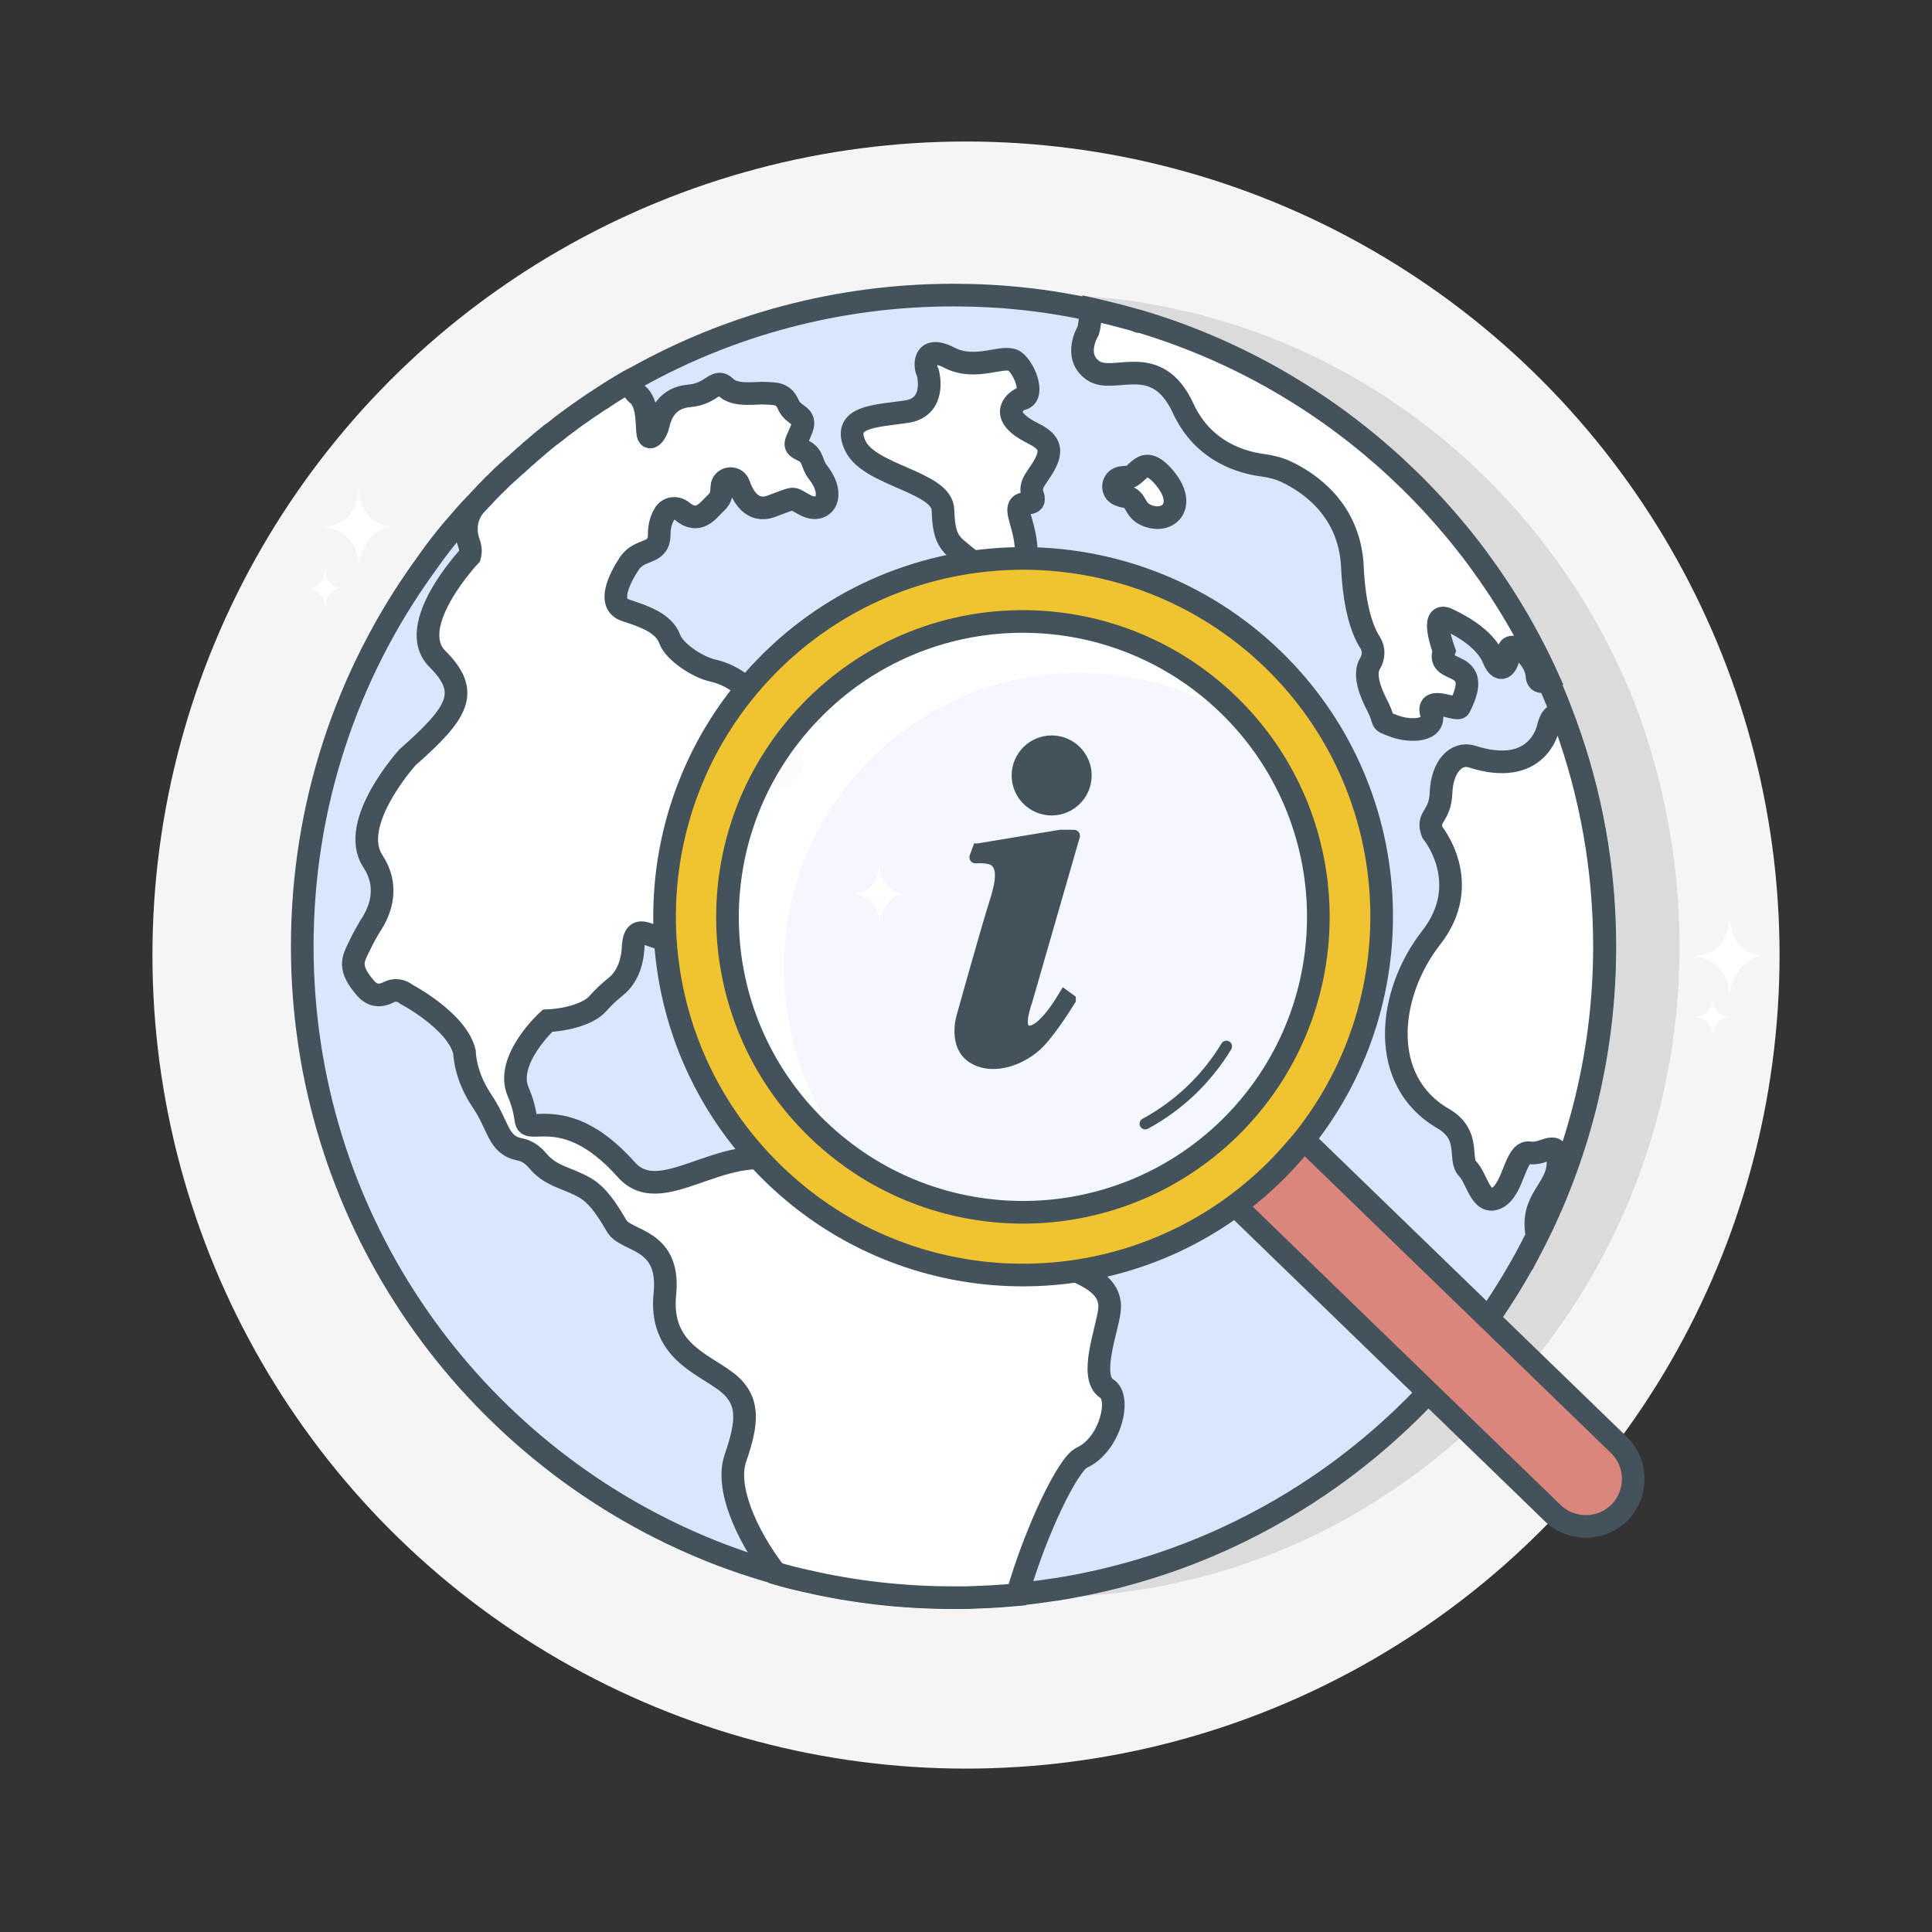 <svg id="Layer_1" version="1.1" viewBox="0 0 512 512" xml:space="preserve" xmlns="http://www.w3.org/2000/svg" enable-background="new 0 0 512 512"><rect x="0" y="0" width="512" height="512" fill="#333333" stroke="none"/><g id="Search"><circle cx="256" cy="253.1" id="Background_2_" r="215.6" fill="#f5f5f5" class="fill-eeedf2"></circle><g id="Globe_1_"><path d="M445.1 250.8c0 27.5-6.3 53.5-17.5 76.5-11.9 24.6-29.4 45.8-50.8 62.1-8.1 6.1-16.7 11.5-25.7 16.1-15 7.6-31.2 12.9-48.2 15.7h-.1c-3.3.5-6.7 1-10 1.3-1.2.1-2.4.2-3.5.3-2.4.2-4.8.3-7.2.4-.9 0-1.7.1-2.6.1h-3.2c-13.1 0-25.9-1.5-38.2-4.4-2.7-.6-5.4-1.3-8-2.1-7.5-2.2-14.8-4.8-21.8-8-59.4-26.7-100.9-87.4-100.9-158 0-37.5 11.7-72.1 31.5-100.4.9-1.3 1.8-2.6 2.8-3.9 2-2.7 4-5.3 6.1-7.8 1.4-1.7 2.9-3.4 4.4-5l.3-.3c.5-.5 1-1.1 1.5-1.6.4-.4.7-.8 1.1-1.2.3-.4.7-.7 1-1.1.5-.5.9-1 1.4-1.4l1.4-1.4c.4-.4.8-.8 1.2-1.1.4-.4.7-.7 1.1-1 .6-.6 1.1-1.1 1.7-1.6.4-.3.7-.7 1.1-1 .4-.3.7-.7 1-1 .6-.5 1.2-1 1.8-1.6.1-.1.3-.2.4-.3.7-.6 1.4-1.3 2.2-1.9.7-.6 1.4-1.2 2.2-1.8.2-.2.4-.4.7-.5.8-.6 1.6-1.2 2.4-1.9.9-.7 1.8-1.3 2.7-2 .9-.7 1.8-1.3 2.7-2 .9-.6 1.8-1.3 2.7-1.9l.1-.1c.8-.5 1.6-1.1 2.4-1.6.1-.1.3-.2.4-.3.8-.5 1.7-1.1 2.5-1.6 1.1-.7 2.3-1.4 3.4-2.1.8-.5 1.7-1 2.5-1.5 24.4-13.9 52.4-21.8 82.3-21.8 12.2 0 24.2 1.3 35.6 3.9 3.9.8 7.8 1.8 11.6 3 .4.1.7.2 1.1.3 47.3 14.4 85.9 49.4 105.9 94.8 1.6 3.7 3.2 7.5 4.5 11.4 6.4 18.6 10 38.5 10 59.3z" id="Shadow_10_" fill="#dbdbdb" class="fill-d3d5e7"></path><g id="Globe"><path d="M425.3 250.8c0 27.5-6.4 53.5-17.8 76.5-12.2 24.6-30 45.8-51.9 62.1-8.2 6.1-17 11.5-26.3 16.1-15.3 7.6-31.8 12.9-49.3 15.7h-.1c-3.4.5-6.8 1-10.3 1.3l-3.6.3c-2.4.2-4.9.3-7.4.4-.9 0-1.7.1-2.6.1h-3.3c-13.4 0-26.5-1.5-39-4.4-2.8-.6-5.5-1.3-8.2-2.1-7.7-2.2-15.1-4.8-22.3-8-60.7-26.7-103.1-87.4-103.1-158 0-37.5 11.9-72.1 32.2-100.4.9-1.3 1.9-2.6 2.8-3.9 2-2.7 4.1-5.3 6.3-7.8 1.5-1.7 2.9-3.4 4.5-5l.3-.3c.5-.5 1-1.1 1.5-1.6.4-.4.8-.8 1.1-1.2l1.1-1.1c.5-.5.9-1 1.4-1.4l1.4-1.4c.4-.4.8-.8 1.2-1.1.4-.4.7-.7 1.1-1 .6-.6 1.2-1.1 1.8-1.6.4-.3.7-.7 1.1-1 .4-.3.7-.7 1.1-1 .6-.5 1.2-1 1.8-1.6.1-.1.3-.2.4-.3.7-.6 1.5-1.3 2.2-1.9.7-.6 1.5-1.2 2.2-1.8.2-.2.4-.4.7-.5.8-.6 1.6-1.2 2.4-1.9.9-.7 1.8-1.3 2.7-2 .9-.7 1.8-1.3 2.8-2 .9-.6 1.8-1.3 2.8-1.9l.1-.1c.8-.5 1.6-1.1 2.5-1.6.1-.1.3-.2.4-.3.8-.5 1.7-1.1 2.5-1.6 1.1-.7 2.3-1.4 3.5-2.1.4-.3.8-.5 1.3-.7.4-.3.9-.5 1.3-.7 24.9-13.9 53.6-21.8 84.1-21.8 12.5 0 24.7 1.3 36.4 3.9 4 .8 8 1.8 11.8 3 .4.1.7.2 1.1.3 48.3 14.4 87.8 49.4 108.2 94.8 1.7 3.7 3.2 7.5 4.6 11.4 6.8 18.5 10.5 38.4 10.5 59.2z" id="Shape_9_" fill="#dae6fd" stroke="#43525b" stroke-width="6" stroke-miterlimit="10" class="fill-dae6fd stroke-1e247e"></path><g id="Continents"><path d="M286.7 386.3c-3.6 1.6-12.1 19-17.1 36.3l-3.6.3c-2.4.2-4.9.3-7.4.4-.9 0-1.7.1-2.6.1h-3.3c-13.4 0-26.5-1.5-39-4.4-2.8-.6-5.5-1.3-8.2-2.1-7.8-10.2-13.3-22.8-10.6-30.5 3.2-9.3 4-15.4-2.5-20.3s-17.7-8.4-16.2-23.2c1.5-14.8-10.1-13.7-12.7-17.9-1.3-2.1-4.4-8-8.6-10.3-4.8-2.7-8.9-2.9-12.4-7.1-1.2-1.4-2.7-2.6-4.7-3-5.9-1.1-5.5-6.1-10.1-12.9-4.6-6.8-4.6-12.9-4.6-12.9-2-8.3-15.4-15.3-15.4-15.3-1.3-1.1-3.2-1.4-4.8-.5-1.8.9-4 1.2-6-1.1-4.7-5.4-3.4-7.6-1.8-10.9 1.1-2.3 2.3-4.5 3.7-6.7 2.1-3.5 4.3-9.6 0-16.1-6.6-10.1 9.2-27.5 9.2-27.5 13.6-12 16.7-17.3 7.9-26.1-8.8-8.8 8.6-27.3 8.6-27.3.3-1.1.2-2.3-.3-3.6-1.2-3.4-.6-7.1 1.7-9.8l.3-.3c.5-.5 1-1.1 1.5-1.6.4-.4.8-.8 1.1-1.2l1.1-1.1c.5-.5.9-1 1.4-1.4l1.4-1.4c.4-.4.8-.8 1.2-1.1.4-.4.7-.7 1.1-1 .6-.6 1.2-1.1 1.8-1.6.4-.3.7-.7 1.1-1 .4-.3.7-.7 1.1-1 .6-.5 1.2-1 1.8-1.6.1-.1.3-.2.4-.3.7-.6 1.5-1.3 2.2-1.9.7-.6 1.5-1.2 2.2-1.8.2-.2.4-.4.7-.5.8-.6 1.6-1.2 2.4-1.9.9-.7 1.8-1.3 2.7-2 .9-.7 1.8-1.3 2.8-2 .9-.6 1.8-1.3 2.8-1.9l.1-.1c.8-.5 1.6-1.1 2.5-1.6.1-.1.3-.2.4-.3.8-.5 1.7-1.1 2.5-1.6 1.1-.7 2.3-1.4 3.5-2.1.4-.3.8-.5 1.3-.7.1 1.4.5 2.7 1.6 3.6 3 2.3 2.4 8.4 2.8 10.5.4 2.1 2.3-.2 2.8-2.6.5-2.3 2.1-7 8.2-7.5s7-4.9 9.6-2.3c2.6 2.6 8.4 1.4 10.5 1.6 2.1.2 4.7-.3 6.1 3 1.4 3.3 5.1 2.6 3.5 6.6-1.6 4-2.5 4.2.4 5.6 2.9 1.4 2.1 3.4 4 5.8 4.9 6.3 1.5 11-3.1 8.8-4.5-2.2-2-2.5-9.4.2-5.1 1.8-7.5-2.9-8.5-5.8-.8-2.4-4.4-1.9-4.5.6-.1 2.5-.4 3.2-1.8 4.5-1.9 1.8-4.4 5.6-8.7 2-1.5-1.2-3.7-1-4.7.7-.8 1.3-1.4 3.1-1.4 5.4 0 5.6-5.1 3.5-7.9 7.7-2.8 4.2-5.9 10.8-1.1 12.4 4.8 1.6 10.2 3.3 11.8 7.7 1.2 3.3 7.3 7.4 11.4 8.3 4.4 1 8.3 3.6 11.1 7.1 1.6 1.9 3.4 4.3 5.6 7.3 10.5 14.6-1.5 14.4-1.5 14.4s-13.7 1.1-13.1 12.8c.6 11.7 3.2 17.6-5.9 26.6-9.1 9.1-16.7-4.9-17.3 5-.3 6-2.7 9.1-4.9 10.8-1.6 1.3-3.1 2.7-4.5 4.3-2.5 2.8-8.5 4.3-13.3 4.5 0 0-11.4 10.4-7.8 18.8 3.6 8.4.2 9.1 5.5 8.9 5.3-.2 13 .4 23.2 11.8s28.2-11.1 47 0c18.9 11.1 17.4 9 22.8 14.4 5.3 5.4 20.4-5.4 29.9 3 .3.3.6.5.9.8 8.6 7.6 28.9 7.8 27.4 19.2-.6 5-5.5 17.5-.7 20.6 3.9 2.3 1 14.8-6.6 18.3zM249.9 135.2c.2 6.1 1.1 8.3 4.1 10.7 3 2.5 4.3 3.5 6.3 4.7l4.6 2.6c1.9 1.1 7.2-5 7.1-7.2-.3-6.1-2.4-9.4-2-11.4.5-2.3 4.9 0 3.7-3.3-1.2-3.3 1.6-4.9 3.5-8.9s.1-5.8-3.7-7.7c-10.1-5.1-3.2-8.9-3.2-8.9 4.2-.2 1.5-7.8-1.3-10s-10.2 2.7-17.4-1c-7.2-3.7-6.6 2.6-5.7 4 0 0 2.5 9.1-5.7 10.3-8.2 1.2-17.3 1.2-13.5 9.1s23.1 9.5 23.2 17zM296.5 131.1c-2.1-.9-1.8-4 .5-4.5.5-.1 1.1-.2 1.7-.1 2.8.2 4-6.8 9.8 0 5.8 6.8 1.9 11.7-3.3 10.5-5.1-1.2-3.5-4.9-7-5.4-.7-.1-1.2-.3-1.7-.5zM334.7 123.3c2.1.3 4.2.8 6.1 1.7 6 2.8 16.9 10 17.6 25.2.5 11 2.7 17 4.7 20.1 1.1 1.7 1 3.8 0 5.5-1.8 2.8 0 7.6 1.9 11.2 2.5 4.9.2 3.8 4.4 5.4 4.2 1.6 11.3 1.5 9.9-3.4-1.4-4.9 6.9-.4 7.5-1.6 6.8-13.4-6.5-8.2-4.1-14.9 0 0-4-10.7.9-8.4 4.9 2.3 10.3 5.8 12.2 10.5 1.9 4.7 4.2 1.4 4-1.9-.2-3.3 7 .5 7.5 6.3.1 1.9 1.4 2 3.1 1.1-20.4-45.4-59.8-80.4-108.2-94.9-.3.1-.7 0-1.1-.3-3.9-1.1-7.8-2.1-11.8-3-.4 2.4-.6 4.8-.9 5.7 0 0-4.2 6.8 1.3 10.6s16.7-5.3 23.8 9.9c5.5 12.1 16.5 14.6 21.2 15.2zM382.4 296.4c7.6 4.4 4 10.7 6.5 13.3 2.6 2.6 3.5 10 7.9 7.7s4.7-12.6 8.6-11.9c4 .7 7.7-4.3 7.5 2.8-.2 7.1-7.4 9.4-5.6 19 11.4-23.1 17.9-49 17.9-76.5 0-20.8-3.7-40.7-10.4-59.1-.1-.2-3-5.4-4.6 1.4 0 0-2.7 13-20.1 7.4-4.2-1.3-7.9 2.7-8.2 9.4-.2 6.8-4 6.3-2.3 10.7 0 0 11.1 13.4-.4 28-11.5 14.8-14 37.8 3.2 47.8z" fill="#ffffff" stroke="#43525b" stroke-width="6" stroke-miterlimit="10" class="fill-ffffff stroke-1e247e"></path></g></g><g id="Lines"></g></g><g id="Magnifying_glass"><g id="Magnifying_glass_1_"><path d="M327.3 297.5c-30.1 31-79.6 31.8-110.7 1.7l-.8-.8c-1-1-1.9-1.9-2.8-2.9-3.2-3.6-6.1-7.4-8.5-11.4-3.6-5.9-6.4-12.2-8.4-18.6-7.9-26.3-1.7-55.9 18.8-77 19.2-19.8 46.2-27.3 71.4-22.3 6.1 1.2 12.2 3.2 17.9 5.8 4.5 2.1 8.8 4.7 13 7.7 1.1.8 2.2 1.6 3.3 2.5 1.8 1.4 3.5 2.9 5.1 4.6 31 30.1 31.8 79.6 1.7 110.7z" id="Glass_1_" opacity=".69" fill="#ffffff" class="fill-ffffff"></path><path d="M329.7 191.7c-3.4-2.3-7-4.3-10.6-6.1-5.8-2.7-11.8-4.6-17.9-5.8-25.1-5-52.2 2.5-71.4 22.3-20.4 21.1-26.6 50.7-18.8 77 1.9 6.5 4.7 12.8 8.4 18.6 2.3 3.7 4.9 7.2 7.8 10.6-3.8-2.5-7.4-5.5-10.8-8.7l-.8-.8c-1-1-1.9-1.9-2.8-2.9-3.2-3.6-6.1-7.4-8.5-11.4-3.6-5.9-6.4-12.2-8.4-18.6-7.9-26.3-1.7-55.9 18.8-77 19.2-19.8 46.2-27.3 71.4-22.3 6.1 1.2 12.2 3.2 17.9 5.8 4.5 2.1 8.8 4.7 13 7.7 1.1.8 2.2 1.6 3.3 2.5 1.8 1.4 3.5 2.9 5.1 4.6 1.5 1.5 2.9 3 4.3 4.5z" id="Glass_shadow" opacity=".95" fill="#ffffff" class="fill-ffffff"></path><path d="m345.5 302 83.5 80.9c5 4.8 5.1 12.8.3 17.8s-12.8 5.1-17.8.3l-84.1-81.5c4.2-3.1 8.2-6.6 11.9-10.4 2.2-2.3 4.3-4.7 6.2-7.1z" id="Hand" fill="#da867d" stroke="#43525b" stroke-width="6" stroke-linecap="round" stroke-miterlimit="10" class="fill-da867d stroke-1e247e"></path><path d="M202.9 176.8c-36.5 37.7-35.6 97.8 2.1 134.3 33.8 32.8 85.7 35.4 122.4 8.3 4.2-3.1 8.2-6.6 11.9-10.4 2.2-2.3 4.3-4.7 6.3-7.1 30-37.8 27.1-92.9-8.3-127.2-37.7-36.4-97.9-35.5-134.4 2.1zm124.4 120.7c-30.1 31-79.6 31.8-110.7 1.7s-31.8-79.6-1.7-110.7 79.6-31.8 110.7-1.7c31 30.1 31.8 79.6 1.7 110.7z" id="Lens" fill="#f0c330" stroke="#43525b" stroke-width="6" stroke-linecap="round" stroke-miterlimit="10" class="fill-f0c330 stroke-1e247e"></path></g><g id="Information_sign"><path d="m282.1 263.8 1.5 1.1v.1c-.4.6-4.3 7.1-8.1 11.2-4.1 4.3-11.8 7.5-17.4 4.3-5.6-3.2-3.1-11.2-3.1-11.2s6.5-23.3 8.7-30.2c2.2-6.8 1.7-9.5 0-10.9-1.5-1.2-4.6-.9-5.2-.9 0 0-.1 0-.1-.1l.8-2.2h.1l21.7-3.6h3.6s.1 0 .1.1l-12.8 44.4s0 0 0 0c0 .1-2.3 6 0 7.2 0-.1 3 2.7 10.2-9.3 0 0 0 0 0 0z" id="Bottom_5_" fill="#43525b" stroke="#43525b" stroke-width="3" stroke-linecap="round" stroke-miterlimit="10" class="fill-1e247e stroke-1e247e"></path><circle cx="278.7" cy="205.5" id="Top_5_" r="9.1" fill="#43525b" stroke="#43525b" stroke-width="3" stroke-linecap="round" stroke-miterlimit="10" class="fill-1e247e stroke-1e247e"></circle></g><path d="M325 277.3c-5.2 8.6-12.6 15.7-21.5 20.5" id="Line_7_" fill="none" stroke="#43525b" stroke-width="3" stroke-linecap="round" stroke-miterlimit="10" class="stroke-1e247e"></path></g><g id="Sparkles"><path d="M239.7 236.8c-6.8-.4-6.7-7.9-6.7-7.9-.2 8.3-7 7.9-7 7.9s7 .7 7 7.7c.1.1 1-7 6.7-7.7" id="Middle_5_" fill="#ffffff" class="fill-ffffff"></path><g id="Left_13_"><path d="M90.4 155.8c-4.4-.2-4.3-5.1-4.3-5.1-.1 5.4-4.5 5.1-4.5 5.1s4.5.4 4.5 5c0 0 .5-4.6 4.3-5" id="Bottom_4_" fill="#ffffff" class="fill-ffffff"></path><path d="M103.9 139.5c-9.1-.5-8.9-10.6-8.9-10.6-.2 11.2-9.4 10.6-9.4 10.6s9.4.9 9.4 10.4c0-.1 1.2-9.5 8.9-10.4" id="Top_4_" fill="#ffffff" class="fill-ffffff"></path></g><g id="Right_14_"><path d="M458.1 269.4c-4.4-.2-4.3-5.1-4.3-5.1-.1 5.4-4.5 5.1-4.5 5.1s4.5.4 4.5 5c0 0 .5-4.6 4.3-5" id="Bottom_3_" fill="#ffffff" class="fill-ffffff"></path><path d="M467.2 253.3c-9.1-.5-8.9-10.6-8.9-10.6-.2 11.2-9.4 10.6-9.4 10.6s9.4.9 9.4 10.4c0-.1 1.2-9.5 8.9-10.4" id="Top_3_" fill="#ffffff" class="fill-ffffff"></path></g></g></g></svg>